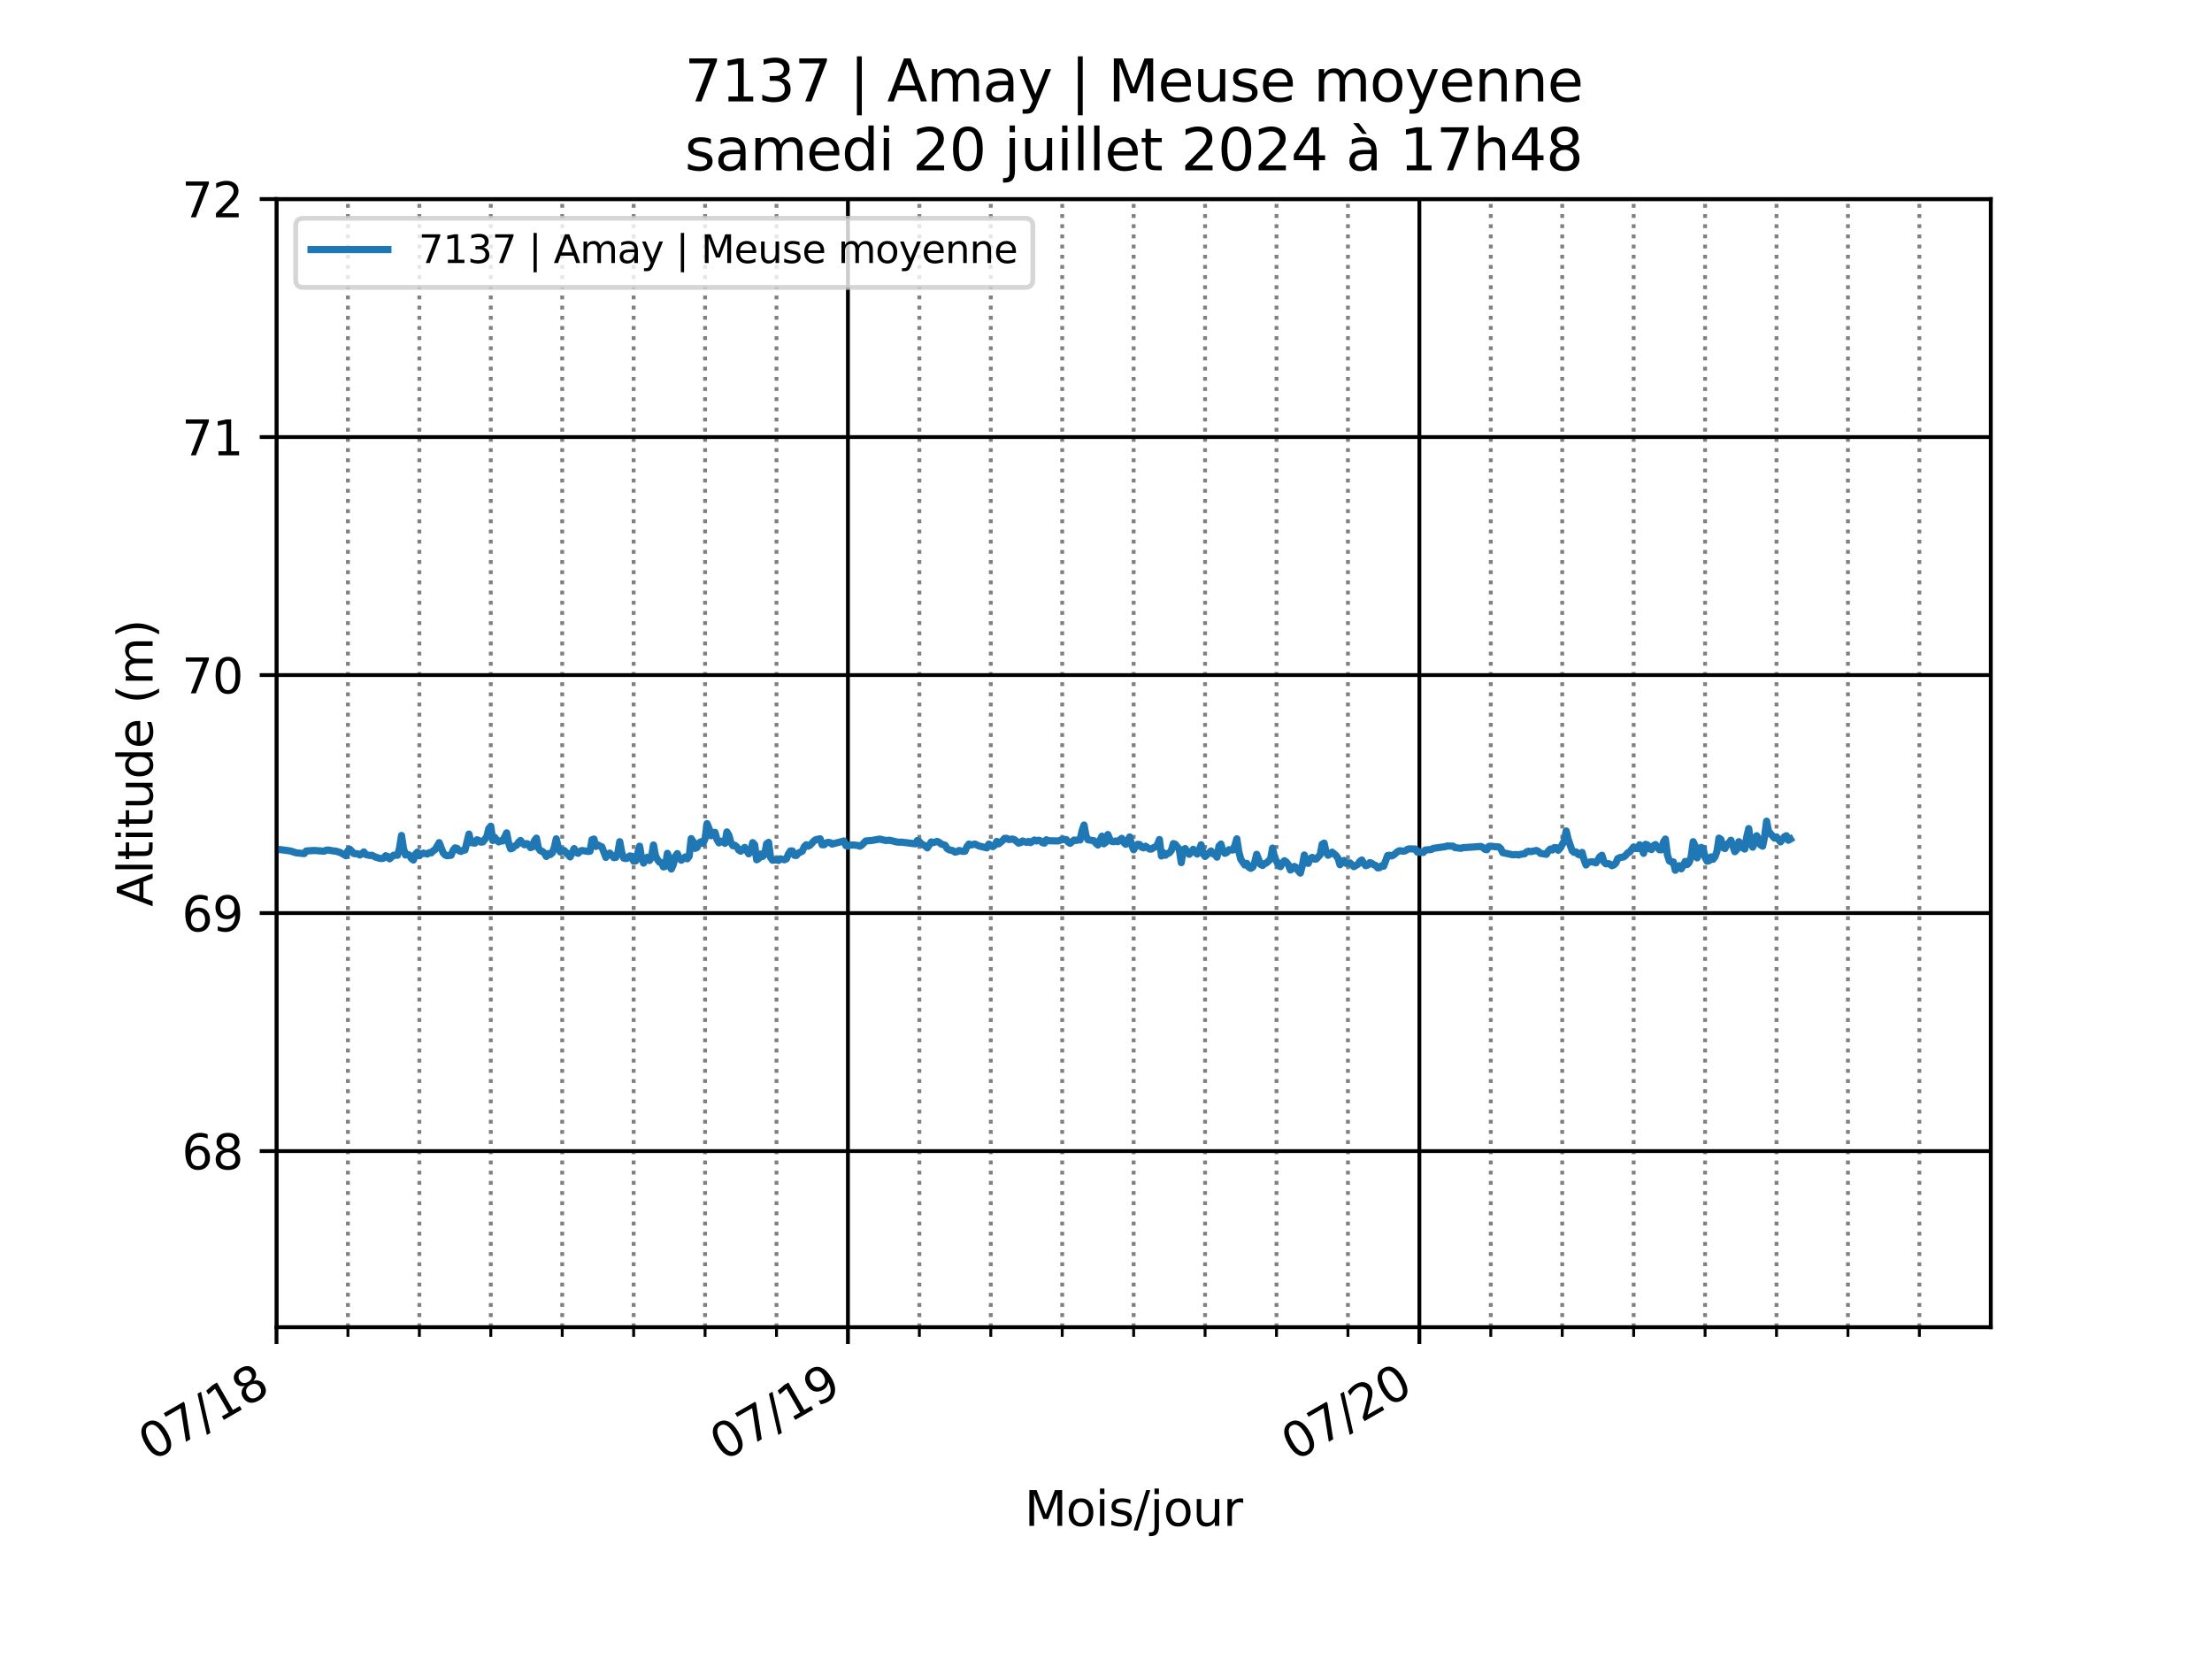 <?xml version="1.0" encoding="utf-8" standalone="no"?>
<!DOCTYPE svg PUBLIC "-//W3C//DTD SVG 1.1//EN"
  "http://www.w3.org/Graphics/SVG/1.1/DTD/svg11.dtd">
<svg xmlns:xlink="http://www.w3.org/1999/xlink" width="460.8pt" height="345.6pt" viewBox="0 0 460.8 345.6" xmlns="http://www.w3.org/2000/svg" version="1.1">
 <defs>
  <style type="text/css">*{stroke-linejoin: round; stroke-linecap: butt}</style>
 </defs>
 <g id="figure_1">
  <g id="patch_1">
   <path d="M 0 345.6 
L 460.8 345.6 
L 460.8 0 
L 0 0 
z
" style="fill: #ffffff"/>
  </g>
  <g id="axes_1">
   <g id="patch_2">
    <path d="M 57.6 276.48 
L 414.72 276.48 
L 414.72 41.472 
L 57.6 41.472 
z
" style="fill: #ffffff"/>
   </g>
   <g id="matplotlib.axis_1">
    <g id="xtick_1">
     <g id="line2d_1">
      <path d="M 57.6 276.48 
L 57.6 41.472 
" clip-path="url(#p1cb992799d)" style="fill: none; stroke: #000000; stroke-width: 0.8; stroke-linecap: square"/>
     </g>
     <g id="line2d_2">
      <defs>
       <path id="mb79b7af496" d="M 0 0 
L 0 3.5 
" style="stroke: #000000; stroke-width: 0.8"/>
      </defs>
      <g>
       <use xlink:href="#mb79b7af496" x="57.6" y="276.48" style="stroke: #000000; stroke-width: 0.8"/>
      </g>
     </g>
     <g id="text_1">
      <!-- 07/18 -->
      <g transform="translate(31.602 304.47) rotate(-30) scale(0.1 -0.1)">
       <defs>
        <path id="DejaVuSans-30" d="M 2034 4250 
Q 1547 4250 1301 3770 
Q 1056 3291 1056 2328 
Q 1056 1369 1301 889 
Q 1547 409 2034 409 
Q 2525 409 2770 889 
Q 3016 1369 3016 2328 
Q 3016 3291 2770 3770 
Q 2525 4250 2034 4250 
z
M 2034 4750 
Q 2819 4750 3233 4129 
Q 3647 3509 3647 2328 
Q 3647 1150 3233 529 
Q 2819 -91 2034 -91 
Q 1250 -91 836 529 
Q 422 1150 422 2328 
Q 422 3509 836 4129 
Q 1250 4750 2034 4750 
z
" transform="scale(0.016)"/>
        <path id="DejaVuSans-37" d="M 525 4666 
L 3525 4666 
L 3525 4397 
L 1831 0 
L 1172 0 
L 2766 4134 
L 525 4134 
L 525 4666 
z
" transform="scale(0.016)"/>
        <path id="DejaVuSans-2f" d="M 1625 4666 
L 2156 4666 
L 531 -594 
L 0 -594 
L 1625 4666 
z
" transform="scale(0.016)"/>
        <path id="DejaVuSans-31" d="M 794 531 
L 1825 531 
L 1825 4091 
L 703 3866 
L 703 4441 
L 1819 4666 
L 2450 4666 
L 2450 531 
L 3481 531 
L 3481 0 
L 794 0 
L 794 531 
z
" transform="scale(0.016)"/>
        <path id="DejaVuSans-38" d="M 2034 2216 
Q 1584 2216 1326 1975 
Q 1069 1734 1069 1313 
Q 1069 891 1326 650 
Q 1584 409 2034 409 
Q 2484 409 2743 651 
Q 3003 894 3003 1313 
Q 3003 1734 2745 1975 
Q 2488 2216 2034 2216 
z
M 1403 2484 
Q 997 2584 770 2862 
Q 544 3141 544 3541 
Q 544 4100 942 4425 
Q 1341 4750 2034 4750 
Q 2731 4750 3128 4425 
Q 3525 4100 3525 3541 
Q 3525 3141 3298 2862 
Q 3072 2584 2669 2484 
Q 3125 2378 3379 2068 
Q 3634 1759 3634 1313 
Q 3634 634 3220 271 
Q 2806 -91 2034 -91 
Q 1263 -91 848 271 
Q 434 634 434 1313 
Q 434 1759 690 2068 
Q 947 2378 1403 2484 
z
M 1172 3481 
Q 1172 3119 1398 2916 
Q 1625 2713 2034 2713 
Q 2441 2713 2670 2916 
Q 2900 3119 2900 3481 
Q 2900 3844 2670 4047 
Q 2441 4250 2034 4250 
Q 1625 4250 1398 4047 
Q 1172 3844 1172 3481 
z
" transform="scale(0.016)"/>
       </defs>
       <use xlink:href="#DejaVuSans-30"/>
       <use xlink:href="#DejaVuSans-37" x="63.623"/>
       <use xlink:href="#DejaVuSans-2f" x="127.246"/>
       <use xlink:href="#DejaVuSans-31" x="160.938"/>
       <use xlink:href="#DejaVuSans-38" x="224.561"/>
      </g>
     </g>
    </g>
    <g id="xtick_2">
     <g id="line2d_3">
      <path d="M 176.64 276.48 
L 176.64 41.472 
" clip-path="url(#p1cb992799d)" style="fill: none; stroke: #000000; stroke-width: 0.8; stroke-linecap: square"/>
     </g>
     <g id="line2d_4">
      <g>
       <use xlink:href="#mb79b7af496" x="176.64" y="276.48" style="stroke: #000000; stroke-width: 0.8"/>
      </g>
     </g>
     <g id="text_2">
      <!-- 07/19 -->
      <g transform="translate(150.642 304.47) rotate(-30) scale(0.1 -0.1)">
       <defs>
        <path id="DejaVuSans-39" d="M 703 97 
L 703 672 
Q 941 559 1184 500 
Q 1428 441 1663 441 
Q 2288 441 2617 861 
Q 2947 1281 2994 2138 
Q 2813 1869 2534 1725 
Q 2256 1581 1919 1581 
Q 1219 1581 811 2004 
Q 403 2428 403 3163 
Q 403 3881 828 4315 
Q 1253 4750 1959 4750 
Q 2769 4750 3195 4129 
Q 3622 3509 3622 2328 
Q 3622 1225 3098 567 
Q 2575 -91 1691 -91 
Q 1453 -91 1209 -44 
Q 966 3 703 97 
z
M 1959 2075 
Q 2384 2075 2632 2365 
Q 2881 2656 2881 3163 
Q 2881 3666 2632 3958 
Q 2384 4250 1959 4250 
Q 1534 4250 1286 3958 
Q 1038 3666 1038 3163 
Q 1038 2656 1286 2365 
Q 1534 2075 1959 2075 
z
" transform="scale(0.016)"/>
       </defs>
       <use xlink:href="#DejaVuSans-30"/>
       <use xlink:href="#DejaVuSans-37" x="63.623"/>
       <use xlink:href="#DejaVuSans-2f" x="127.246"/>
       <use xlink:href="#DejaVuSans-31" x="160.938"/>
       <use xlink:href="#DejaVuSans-39" x="224.561"/>
      </g>
     </g>
    </g>
    <g id="xtick_3">
     <g id="line2d_5">
      <path d="M 295.68 276.48 
L 295.68 41.472 
" clip-path="url(#p1cb992799d)" style="fill: none; stroke: #000000; stroke-width: 0.8; stroke-linecap: square"/>
     </g>
     <g id="line2d_6">
      <g>
       <use xlink:href="#mb79b7af496" x="295.68" y="276.48" style="stroke: #000000; stroke-width: 0.8"/>
      </g>
     </g>
     <g id="text_3">
      <!-- 07/20 -->
      <g transform="translate(269.682 304.47) rotate(-30) scale(0.1 -0.1)">
       <defs>
        <path id="DejaVuSans-32" d="M 1228 531 
L 3431 531 
L 3431 0 
L 469 0 
L 469 531 
Q 828 903 1448 1529 
Q 2069 2156 2228 2338 
Q 2531 2678 2651 2914 
Q 2772 3150 2772 3378 
Q 2772 3750 2511 3984 
Q 2250 4219 1831 4219 
Q 1534 4219 1204 4116 
Q 875 4013 500 3803 
L 500 4441 
Q 881 4594 1212 4672 
Q 1544 4750 1819 4750 
Q 2544 4750 2975 4387 
Q 3406 4025 3406 3419 
Q 3406 3131 3298 2873 
Q 3191 2616 2906 2266 
Q 2828 2175 2409 1742 
Q 1991 1309 1228 531 
z
" transform="scale(0.016)"/>
       </defs>
       <use xlink:href="#DejaVuSans-30"/>
       <use xlink:href="#DejaVuSans-37" x="63.623"/>
       <use xlink:href="#DejaVuSans-2f" x="127.246"/>
       <use xlink:href="#DejaVuSans-32" x="160.938"/>
       <use xlink:href="#DejaVuSans-30" x="224.561"/>
      </g>
     </g>
    </g>
    <g id="xtick_4">
     <g id="line2d_7">
      <path d="M 72.48 276.48 
L 72.48 41.472 
" clip-path="url(#p1cb992799d)" style="fill: none; stroke-dasharray: 0.8,1.32; stroke-dashoffset: 0; stroke: #808080; stroke-width: 0.8"/>
     </g>
     <g id="line2d_8">
      <defs>
       <path id="m8a4bc836ee" d="M 0 0 
L 0 2 
" style="stroke: #000000; stroke-width: 0.6"/>
      </defs>
      <g>
       <use xlink:href="#m8a4bc836ee" x="72.48" y="276.48" style="stroke: #000000; stroke-width: 0.6"/>
      </g>
     </g>
    </g>
    <g id="xtick_5">
     <g id="line2d_9">
      <path d="M 87.36 276.48 
L 87.36 41.472 
" clip-path="url(#p1cb992799d)" style="fill: none; stroke-dasharray: 0.8,1.32; stroke-dashoffset: 0; stroke: #808080; stroke-width: 0.8"/>
     </g>
     <g id="line2d_10">
      <g>
       <use xlink:href="#m8a4bc836ee" x="87.36" y="276.48" style="stroke: #000000; stroke-width: 0.6"/>
      </g>
     </g>
    </g>
    <g id="xtick_6">
     <g id="line2d_11">
      <path d="M 102.24 276.48 
L 102.24 41.472 
" clip-path="url(#p1cb992799d)" style="fill: none; stroke-dasharray: 0.8,1.32; stroke-dashoffset: 0; stroke: #808080; stroke-width: 0.8"/>
     </g>
     <g id="line2d_12">
      <g>
       <use xlink:href="#m8a4bc836ee" x="102.24" y="276.48" style="stroke: #000000; stroke-width: 0.6"/>
      </g>
     </g>
    </g>
    <g id="xtick_7">
     <g id="line2d_13">
      <path d="M 117.12 276.48 
L 117.12 41.472 
" clip-path="url(#p1cb992799d)" style="fill: none; stroke-dasharray: 0.8,1.32; stroke-dashoffset: 0; stroke: #808080; stroke-width: 0.8"/>
     </g>
     <g id="line2d_14">
      <g>
       <use xlink:href="#m8a4bc836ee" x="117.12" y="276.48" style="stroke: #000000; stroke-width: 0.6"/>
      </g>
     </g>
    </g>
    <g id="xtick_8">
     <g id="line2d_15">
      <path d="M 132 276.48 
L 132 41.472 
" clip-path="url(#p1cb992799d)" style="fill: none; stroke-dasharray: 0.8,1.32; stroke-dashoffset: 0; stroke: #808080; stroke-width: 0.8"/>
     </g>
     <g id="line2d_16">
      <g>
       <use xlink:href="#m8a4bc836ee" x="132" y="276.48" style="stroke: #000000; stroke-width: 0.6"/>
      </g>
     </g>
    </g>
    <g id="xtick_9">
     <g id="line2d_17">
      <path d="M 146.88 276.48 
L 146.88 41.472 
" clip-path="url(#p1cb992799d)" style="fill: none; stroke-dasharray: 0.8,1.32; stroke-dashoffset: 0; stroke: #808080; stroke-width: 0.8"/>
     </g>
     <g id="line2d_18">
      <g>
       <use xlink:href="#m8a4bc836ee" x="146.88" y="276.48" style="stroke: #000000; stroke-width: 0.6"/>
      </g>
     </g>
    </g>
    <g id="xtick_10">
     <g id="line2d_19">
      <path d="M 161.76 276.48 
L 161.76 41.472 
" clip-path="url(#p1cb992799d)" style="fill: none; stroke-dasharray: 0.8,1.32; stroke-dashoffset: 0; stroke: #808080; stroke-width: 0.8"/>
     </g>
     <g id="line2d_20">
      <g>
       <use xlink:href="#m8a4bc836ee" x="161.76" y="276.48" style="stroke: #000000; stroke-width: 0.6"/>
      </g>
     </g>
    </g>
    <g id="xtick_11">
     <g id="line2d_21">
      <path d="M 191.52 276.48 
L 191.52 41.472 
" clip-path="url(#p1cb992799d)" style="fill: none; stroke-dasharray: 0.8,1.32; stroke-dashoffset: 0; stroke: #808080; stroke-width: 0.8"/>
     </g>
     <g id="line2d_22">
      <g>
       <use xlink:href="#m8a4bc836ee" x="191.52" y="276.48" style="stroke: #000000; stroke-width: 0.6"/>
      </g>
     </g>
    </g>
    <g id="xtick_12">
     <g id="line2d_23">
      <path d="M 206.4 276.48 
L 206.4 41.472 
" clip-path="url(#p1cb992799d)" style="fill: none; stroke-dasharray: 0.8,1.32; stroke-dashoffset: 0; stroke: #808080; stroke-width: 0.8"/>
     </g>
     <g id="line2d_24">
      <g>
       <use xlink:href="#m8a4bc836ee" x="206.4" y="276.48" style="stroke: #000000; stroke-width: 0.6"/>
      </g>
     </g>
    </g>
    <g id="xtick_13">
     <g id="line2d_25">
      <path d="M 221.28 276.48 
L 221.28 41.472 
" clip-path="url(#p1cb992799d)" style="fill: none; stroke-dasharray: 0.8,1.32; stroke-dashoffset: 0; stroke: #808080; stroke-width: 0.8"/>
     </g>
     <g id="line2d_26">
      <g>
       <use xlink:href="#m8a4bc836ee" x="221.28" y="276.48" style="stroke: #000000; stroke-width: 0.6"/>
      </g>
     </g>
    </g>
    <g id="xtick_14">
     <g id="line2d_27">
      <path d="M 236.16 276.48 
L 236.16 41.472 
" clip-path="url(#p1cb992799d)" style="fill: none; stroke-dasharray: 0.8,1.32; stroke-dashoffset: 0; stroke: #808080; stroke-width: 0.8"/>
     </g>
     <g id="line2d_28">
      <g>
       <use xlink:href="#m8a4bc836ee" x="236.16" y="276.48" style="stroke: #000000; stroke-width: 0.6"/>
      </g>
     </g>
    </g>
    <g id="xtick_15">
     <g id="line2d_29">
      <path d="M 251.04 276.48 
L 251.04 41.472 
" clip-path="url(#p1cb992799d)" style="fill: none; stroke-dasharray: 0.8,1.32; stroke-dashoffset: 0; stroke: #808080; stroke-width: 0.8"/>
     </g>
     <g id="line2d_30">
      <g>
       <use xlink:href="#m8a4bc836ee" x="251.04" y="276.48" style="stroke: #000000; stroke-width: 0.6"/>
      </g>
     </g>
    </g>
    <g id="xtick_16">
     <g id="line2d_31">
      <path d="M 265.92 276.48 
L 265.92 41.472 
" clip-path="url(#p1cb992799d)" style="fill: none; stroke-dasharray: 0.8,1.32; stroke-dashoffset: 0; stroke: #808080; stroke-width: 0.8"/>
     </g>
     <g id="line2d_32">
      <g>
       <use xlink:href="#m8a4bc836ee" x="265.92" y="276.48" style="stroke: #000000; stroke-width: 0.6"/>
      </g>
     </g>
    </g>
    <g id="xtick_17">
     <g id="line2d_33">
      <path d="M 280.8 276.48 
L 280.8 41.472 
" clip-path="url(#p1cb992799d)" style="fill: none; stroke-dasharray: 0.8,1.32; stroke-dashoffset: 0; stroke: #808080; stroke-width: 0.8"/>
     </g>
     <g id="line2d_34">
      <g>
       <use xlink:href="#m8a4bc836ee" x="280.8" y="276.48" style="stroke: #000000; stroke-width: 0.6"/>
      </g>
     </g>
    </g>
    <g id="xtick_18">
     <g id="line2d_35">
      <path d="M 310.56 276.48 
L 310.56 41.472 
" clip-path="url(#p1cb992799d)" style="fill: none; stroke-dasharray: 0.8,1.32; stroke-dashoffset: 0; stroke: #808080; stroke-width: 0.8"/>
     </g>
     <g id="line2d_36">
      <g>
       <use xlink:href="#m8a4bc836ee" x="310.56" y="276.48" style="stroke: #000000; stroke-width: 0.6"/>
      </g>
     </g>
    </g>
    <g id="xtick_19">
     <g id="line2d_37">
      <path d="M 325.44 276.48 
L 325.44 41.472 
" clip-path="url(#p1cb992799d)" style="fill: none; stroke-dasharray: 0.8,1.32; stroke-dashoffset: 0; stroke: #808080; stroke-width: 0.8"/>
     </g>
     <g id="line2d_38">
      <g>
       <use xlink:href="#m8a4bc836ee" x="325.44" y="276.48" style="stroke: #000000; stroke-width: 0.6"/>
      </g>
     </g>
    </g>
    <g id="xtick_20">
     <g id="line2d_39">
      <path d="M 340.32 276.48 
L 340.32 41.472 
" clip-path="url(#p1cb992799d)" style="fill: none; stroke-dasharray: 0.8,1.32; stroke-dashoffset: 0; stroke: #808080; stroke-width: 0.8"/>
     </g>
     <g id="line2d_40">
      <g>
       <use xlink:href="#m8a4bc836ee" x="340.32" y="276.48" style="stroke: #000000; stroke-width: 0.6"/>
      </g>
     </g>
    </g>
    <g id="xtick_21">
     <g id="line2d_41">
      <path d="M 355.2 276.48 
L 355.2 41.472 
" clip-path="url(#p1cb992799d)" style="fill: none; stroke-dasharray: 0.8,1.32; stroke-dashoffset: 0; stroke: #808080; stroke-width: 0.8"/>
     </g>
     <g id="line2d_42">
      <g>
       <use xlink:href="#m8a4bc836ee" x="355.2" y="276.48" style="stroke: #000000; stroke-width: 0.6"/>
      </g>
     </g>
    </g>
    <g id="xtick_22">
     <g id="line2d_43">
      <path d="M 370.08 276.48 
L 370.08 41.472 
" clip-path="url(#p1cb992799d)" style="fill: none; stroke-dasharray: 0.8,1.32; stroke-dashoffset: 0; stroke: #808080; stroke-width: 0.8"/>
     </g>
     <g id="line2d_44">
      <g>
       <use xlink:href="#m8a4bc836ee" x="370.08" y="276.48" style="stroke: #000000; stroke-width: 0.6"/>
      </g>
     </g>
    </g>
    <g id="xtick_23">
     <g id="line2d_45">
      <path d="M 384.96 276.48 
L 384.96 41.472 
" clip-path="url(#p1cb992799d)" style="fill: none; stroke-dasharray: 0.8,1.32; stroke-dashoffset: 0; stroke: #808080; stroke-width: 0.8"/>
     </g>
     <g id="line2d_46">
      <g>
       <use xlink:href="#m8a4bc836ee" x="384.96" y="276.48" style="stroke: #000000; stroke-width: 0.6"/>
      </g>
     </g>
    </g>
    <g id="xtick_24">
     <g id="line2d_47">
      <path d="M 399.84 276.48 
L 399.84 41.472 
" clip-path="url(#p1cb992799d)" style="fill: none; stroke-dasharray: 0.8,1.32; stroke-dashoffset: 0; stroke: #808080; stroke-width: 0.8"/>
     </g>
     <g id="line2d_48">
      <g>
       <use xlink:href="#m8a4bc836ee" x="399.84" y="276.48" style="stroke: #000000; stroke-width: 0.6"/>
      </g>
     </g>
    </g>
    <g id="text_4">
     <!-- Mois/jour -->
     <g transform="translate(213.436 317.869) scale(0.1 -0.1)">
      <defs>
       <path id="DejaVuSans-4d" d="M 628 4666 
L 1569 4666 
L 2759 1491 
L 3956 4666 
L 4897 4666 
L 4897 0 
L 4281 0 
L 4281 4097 
L 3078 897 
L 2444 897 
L 1241 4097 
L 1241 0 
L 628 0 
L 628 4666 
z
" transform="scale(0.016)"/>
       <path id="DejaVuSans-6f" d="M 1959 3097 
Q 1497 3097 1228 2736 
Q 959 2375 959 1747 
Q 959 1119 1226 758 
Q 1494 397 1959 397 
Q 2419 397 2687 759 
Q 2956 1122 2956 1747 
Q 2956 2369 2687 2733 
Q 2419 3097 1959 3097 
z
M 1959 3584 
Q 2709 3584 3137 3096 
Q 3566 2609 3566 1747 
Q 3566 888 3137 398 
Q 2709 -91 1959 -91 
Q 1206 -91 779 398 
Q 353 888 353 1747 
Q 353 2609 779 3096 
Q 1206 3584 1959 3584 
z
" transform="scale(0.016)"/>
       <path id="DejaVuSans-69" d="M 603 3500 
L 1178 3500 
L 1178 0 
L 603 0 
L 603 3500 
z
M 603 4863 
L 1178 4863 
L 1178 4134 
L 603 4134 
L 603 4863 
z
" transform="scale(0.016)"/>
       <path id="DejaVuSans-73" d="M 2834 3397 
L 2834 2853 
Q 2591 2978 2328 3040 
Q 2066 3103 1784 3103 
Q 1356 3103 1142 2972 
Q 928 2841 928 2578 
Q 928 2378 1081 2264 
Q 1234 2150 1697 2047 
L 1894 2003 
Q 2506 1872 2764 1633 
Q 3022 1394 3022 966 
Q 3022 478 2636 193 
Q 2250 -91 1575 -91 
Q 1294 -91 989 -36 
Q 684 19 347 128 
L 347 722 
Q 666 556 975 473 
Q 1284 391 1588 391 
Q 1994 391 2212 530 
Q 2431 669 2431 922 
Q 2431 1156 2273 1281 
Q 2116 1406 1581 1522 
L 1381 1569 
Q 847 1681 609 1914 
Q 372 2147 372 2553 
Q 372 3047 722 3315 
Q 1072 3584 1716 3584 
Q 2034 3584 2315 3537 
Q 2597 3491 2834 3397 
z
" transform="scale(0.016)"/>
       <path id="DejaVuSans-6a" d="M 603 3500 
L 1178 3500 
L 1178 -63 
Q 1178 -731 923 -1031 
Q 669 -1331 103 -1331 
L -116 -1331 
L -116 -844 
L 38 -844 
Q 366 -844 484 -692 
Q 603 -541 603 -63 
L 603 3500 
z
M 603 4863 
L 1178 4863 
L 1178 4134 
L 603 4134 
L 603 4863 
z
" transform="scale(0.016)"/>
       <path id="DejaVuSans-75" d="M 544 1381 
L 544 3500 
L 1119 3500 
L 1119 1403 
Q 1119 906 1312 657 
Q 1506 409 1894 409 
Q 2359 409 2629 706 
Q 2900 1003 2900 1516 
L 2900 3500 
L 3475 3500 
L 3475 0 
L 2900 0 
L 2900 538 
Q 2691 219 2414 64 
Q 2138 -91 1772 -91 
Q 1169 -91 856 284 
Q 544 659 544 1381 
z
M 1991 3584 
L 1991 3584 
z
" transform="scale(0.016)"/>
       <path id="DejaVuSans-72" d="M 2631 2963 
Q 2534 3019 2420 3045 
Q 2306 3072 2169 3072 
Q 1681 3072 1420 2755 
Q 1159 2438 1159 1844 
L 1159 0 
L 581 0 
L 581 3500 
L 1159 3500 
L 1159 2956 
Q 1341 3275 1631 3429 
Q 1922 3584 2338 3584 
Q 2397 3584 2469 3576 
Q 2541 3569 2628 3553 
L 2631 2963 
z
" transform="scale(0.016)"/>
      </defs>
      <use xlink:href="#DejaVuSans-4d"/>
      <use xlink:href="#DejaVuSans-6f" x="86.279"/>
      <use xlink:href="#DejaVuSans-69" x="147.461"/>
      <use xlink:href="#DejaVuSans-73" x="175.244"/>
      <use xlink:href="#DejaVuSans-2f" x="227.344"/>
      <use xlink:href="#DejaVuSans-6a" x="261.035"/>
      <use xlink:href="#DejaVuSans-6f" x="288.818"/>
      <use xlink:href="#DejaVuSans-75" x="350"/>
      <use xlink:href="#DejaVuSans-72" x="413.379"/>
     </g>
    </g>
   </g>
   <g id="matplotlib.axis_2">
    <g id="ytick_1">
     <g id="line2d_49">
      <path d="M 57.6 239.791 
L 414.72 239.791 
" clip-path="url(#p1cb992799d)" style="fill: none; stroke: #000000; stroke-width: 0.8; stroke-linecap: square"/>
     </g>
     <g id="line2d_50">
      <defs>
       <path id="m60bf55212b" d="M 0 0 
L -3.5 0 
" style="stroke: #000000; stroke-width: 0.8"/>
      </defs>
      <g>
       <use xlink:href="#m60bf55212b" x="57.6" y="239.791" style="stroke: #000000; stroke-width: 0.8"/>
      </g>
     </g>
     <g id="text_5">
      <!-- 68 -->
      <g transform="translate(37.875 243.59) scale(0.1 -0.1)">
       <defs>
        <path id="DejaVuSans-36" d="M 2113 2584 
Q 1688 2584 1439 2293 
Q 1191 2003 1191 1497 
Q 1191 994 1439 701 
Q 1688 409 2113 409 
Q 2538 409 2786 701 
Q 3034 994 3034 1497 
Q 3034 2003 2786 2293 
Q 2538 2584 2113 2584 
z
M 3366 4563 
L 3366 3988 
Q 3128 4100 2886 4159 
Q 2644 4219 2406 4219 
Q 1781 4219 1451 3797 
Q 1122 3375 1075 2522 
Q 1259 2794 1537 2939 
Q 1816 3084 2150 3084 
Q 2853 3084 3261 2657 
Q 3669 2231 3669 1497 
Q 3669 778 3244 343 
Q 2819 -91 2113 -91 
Q 1303 -91 875 529 
Q 447 1150 447 2328 
Q 447 3434 972 4092 
Q 1497 4750 2381 4750 
Q 2619 4750 2861 4703 
Q 3103 4656 3366 4563 
z
" transform="scale(0.016)"/>
       </defs>
       <use xlink:href="#DejaVuSans-36"/>
       <use xlink:href="#DejaVuSans-38" x="63.623"/>
      </g>
     </g>
    </g>
    <g id="ytick_2">
     <g id="line2d_51">
      <path d="M 57.6 190.211 
L 414.72 190.211 
" clip-path="url(#p1cb992799d)" style="fill: none; stroke: #000000; stroke-width: 0.8; stroke-linecap: square"/>
     </g>
     <g id="line2d_52">
      <g>
       <use xlink:href="#m60bf55212b" x="57.6" y="190.211" style="stroke: #000000; stroke-width: 0.8"/>
      </g>
     </g>
     <g id="text_6">
      <!-- 69 -->
      <g transform="translate(37.875 194.01) scale(0.1 -0.1)">
       <use xlink:href="#DejaVuSans-36"/>
       <use xlink:href="#DejaVuSans-39" x="63.623"/>
      </g>
     </g>
    </g>
    <g id="ytick_3">
     <g id="line2d_53">
      <path d="M 57.6 140.631 
L 414.72 140.631 
" clip-path="url(#p1cb992799d)" style="fill: none; stroke: #000000; stroke-width: 0.8; stroke-linecap: square"/>
     </g>
     <g id="line2d_54">
      <g>
       <use xlink:href="#m60bf55212b" x="57.6" y="140.631" style="stroke: #000000; stroke-width: 0.8"/>
      </g>
     </g>
     <g id="text_7">
      <!-- 70 -->
      <g transform="translate(37.875 144.431) scale(0.1 -0.1)">
       <use xlink:href="#DejaVuSans-37"/>
       <use xlink:href="#DejaVuSans-30" x="63.623"/>
      </g>
     </g>
    </g>
    <g id="ytick_4">
     <g id="line2d_55">
      <path d="M 57.6 91.052 
L 414.72 91.052 
" clip-path="url(#p1cb992799d)" style="fill: none; stroke: #000000; stroke-width: 0.8; stroke-linecap: square"/>
     </g>
     <g id="line2d_56">
      <g>
       <use xlink:href="#m60bf55212b" x="57.6" y="91.052" style="stroke: #000000; stroke-width: 0.8"/>
      </g>
     </g>
     <g id="text_8">
      <!-- 71 -->
      <g transform="translate(37.875 94.851) scale(0.1 -0.1)">
       <use xlink:href="#DejaVuSans-37"/>
       <use xlink:href="#DejaVuSans-31" x="63.623"/>
      </g>
     </g>
    </g>
    <g id="ytick_5">
     <g id="line2d_57">
      <path d="M 57.6 41.472 
L 414.72 41.472 
" clip-path="url(#p1cb992799d)" style="fill: none; stroke: #000000; stroke-width: 0.8; stroke-linecap: square"/>
     </g>
     <g id="line2d_58">
      <g>
       <use xlink:href="#m60bf55212b" x="57.6" y="41.472" style="stroke: #000000; stroke-width: 0.8"/>
      </g>
     </g>
     <g id="text_9">
      <!-- 72 -->
      <g transform="translate(37.875 45.271) scale(0.1 -0.1)">
       <use xlink:href="#DejaVuSans-37"/>
       <use xlink:href="#DejaVuSans-32" x="63.623"/>
      </g>
     </g>
    </g>
    <g id="text_10">
     <!-- Altitude (m) -->
     <g transform="translate(31.795 188.875) rotate(-90) scale(0.1 -0.1)">
      <defs>
       <path id="DejaVuSans-41" d="M 2188 4044 
L 1331 1722 
L 3047 1722 
L 2188 4044 
z
M 1831 4666 
L 2547 4666 
L 4325 0 
L 3669 0 
L 3244 1197 
L 1141 1197 
L 716 0 
L 50 0 
L 1831 4666 
z
" transform="scale(0.016)"/>
       <path id="DejaVuSans-6c" d="M 603 4863 
L 1178 4863 
L 1178 0 
L 603 0 
L 603 4863 
z
" transform="scale(0.016)"/>
       <path id="DejaVuSans-74" d="M 1172 4494 
L 1172 3500 
L 2356 3500 
L 2356 3053 
L 1172 3053 
L 1172 1153 
Q 1172 725 1289 603 
Q 1406 481 1766 481 
L 2356 481 
L 2356 0 
L 1766 0 
Q 1100 0 847 248 
Q 594 497 594 1153 
L 594 3053 
L 172 3053 
L 172 3500 
L 594 3500 
L 594 4494 
L 1172 4494 
z
" transform="scale(0.016)"/>
       <path id="DejaVuSans-64" d="M 2906 2969 
L 2906 4863 
L 3481 4863 
L 3481 0 
L 2906 0 
L 2906 525 
Q 2725 213 2448 61 
Q 2172 -91 1784 -91 
Q 1150 -91 751 415 
Q 353 922 353 1747 
Q 353 2572 751 3078 
Q 1150 3584 1784 3584 
Q 2172 3584 2448 3432 
Q 2725 3281 2906 2969 
z
M 947 1747 
Q 947 1113 1208 752 
Q 1469 391 1925 391 
Q 2381 391 2643 752 
Q 2906 1113 2906 1747 
Q 2906 2381 2643 2742 
Q 2381 3103 1925 3103 
Q 1469 3103 1208 2742 
Q 947 2381 947 1747 
z
" transform="scale(0.016)"/>
       <path id="DejaVuSans-65" d="M 3597 1894 
L 3597 1613 
L 953 1613 
Q 991 1019 1311 708 
Q 1631 397 2203 397 
Q 2534 397 2845 478 
Q 3156 559 3463 722 
L 3463 178 
Q 3153 47 2828 -22 
Q 2503 -91 2169 -91 
Q 1331 -91 842 396 
Q 353 884 353 1716 
Q 353 2575 817 3079 
Q 1281 3584 2069 3584 
Q 2775 3584 3186 3129 
Q 3597 2675 3597 1894 
z
M 3022 2063 
Q 3016 2534 2758 2815 
Q 2500 3097 2075 3097 
Q 1594 3097 1305 2825 
Q 1016 2553 972 2059 
L 3022 2063 
z
" transform="scale(0.016)"/>
       <path id="DejaVuSans-20" transform="scale(0.016)"/>
       <path id="DejaVuSans-28" d="M 1984 4856 
Q 1566 4138 1362 3434 
Q 1159 2731 1159 2009 
Q 1159 1288 1364 580 
Q 1569 -128 1984 -844 
L 1484 -844 
Q 1016 -109 783 600 
Q 550 1309 550 2009 
Q 550 2706 781 3412 
Q 1013 4119 1484 4856 
L 1984 4856 
z
" transform="scale(0.016)"/>
       <path id="DejaVuSans-6d" d="M 3328 2828 
Q 3544 3216 3844 3400 
Q 4144 3584 4550 3584 
Q 5097 3584 5394 3201 
Q 5691 2819 5691 2113 
L 5691 0 
L 5113 0 
L 5113 2094 
Q 5113 2597 4934 2840 
Q 4756 3084 4391 3084 
Q 3944 3084 3684 2787 
Q 3425 2491 3425 1978 
L 3425 0 
L 2847 0 
L 2847 2094 
Q 2847 2600 2669 2842 
Q 2491 3084 2119 3084 
Q 1678 3084 1418 2786 
Q 1159 2488 1159 1978 
L 1159 0 
L 581 0 
L 581 3500 
L 1159 3500 
L 1159 2956 
Q 1356 3278 1631 3431 
Q 1906 3584 2284 3584 
Q 2666 3584 2933 3390 
Q 3200 3197 3328 2828 
z
" transform="scale(0.016)"/>
       <path id="DejaVuSans-29" d="M 513 4856 
L 1013 4856 
Q 1481 4119 1714 3412 
Q 1947 2706 1947 2009 
Q 1947 1309 1714 600 
Q 1481 -109 1013 -844 
L 513 -844 
Q 928 -128 1133 580 
Q 1338 1288 1338 2009 
Q 1338 2731 1133 3434 
Q 928 4138 513 4856 
z
" transform="scale(0.016)"/>
      </defs>
      <use xlink:href="#DejaVuSans-41"/>
      <use xlink:href="#DejaVuSans-6c" x="68.408"/>
      <use xlink:href="#DejaVuSans-74" x="96.191"/>
      <use xlink:href="#DejaVuSans-69" x="135.4"/>
      <use xlink:href="#DejaVuSans-74" x="163.184"/>
      <use xlink:href="#DejaVuSans-75" x="202.393"/>
      <use xlink:href="#DejaVuSans-64" x="265.771"/>
      <use xlink:href="#DejaVuSans-65" x="329.248"/>
      <use xlink:href="#DejaVuSans-20" x="390.771"/>
      <use xlink:href="#DejaVuSans-28" x="422.559"/>
      <use xlink:href="#DejaVuSans-6d" x="461.572"/>
      <use xlink:href="#DejaVuSans-29" x="558.984"/>
     </g>
    </g>
   </g>
   <g id="line2d_59">
    <path d="M 57.187 176.825 
L 60.493 177.271 
L 61.733 177.668 
L 63.387 177.816 
L 63.8 177.271 
L 65.453 177.172 
L 67.52 177.321 
L 67.933 177.122 
L 68.347 177.073 
L 69.173 177.221 
L 70 177.321 
L 70.827 177.568 
L 72.067 178.263 
L 72.48 177.221 
L 72.893 176.924 
L 73.72 177.816 
L 74.547 177.866 
L 74.96 178.114 
L 75.373 177.866 
L 75.787 177.469 
L 76.2 178.015 
L 77.027 178.213 
L 77.44 178.163 
L 78.267 178.56 
L 79.093 178.808 
L 79.507 178.857 
L 79.92 178.758 
L 80.333 178.263 
L 80.747 178.411 
L 81.16 178.907 
L 81.987 178.163 
L 82.813 178.163 
L 83.227 176.676 
L 83.64 174.048 
L 84.053 176.726 
L 84.467 178.114 
L 84.88 177.965 
L 85.293 178.163 
L 85.707 178.857 
L 86.12 179.155 
L 86.533 177.965 
L 86.947 177.519 
L 87.36 178.263 
L 87.773 177.915 
L 88.187 177.717 
L 89.013 177.915 
L 89.427 177.618 
L 89.84 177.668 
L 90.253 177.221 
L 90.667 176.973 
L 91.493 175.536 
L 92.32 177.668 
L 92.733 178.114 
L 93.147 178.263 
L 93.973 178.163 
L 94.387 177.122 
L 94.8 176.626 
L 95.213 176.726 
L 95.627 177.221 
L 96.04 177.37 
L 96.453 177.122 
L 96.867 177.073 
L 97.693 173.751 
L 98.107 175.536 
L 98.933 175.635 
L 99.347 174.941 
L 99.76 175.089 
L 100.173 175.436 
L 100.587 175.387 
L 101.413 174.296 
L 101.827 172.61 
L 102.24 172.115 
L 102.653 175.089 
L 103.067 174.445 
L 103.48 175.04 
L 103.893 175.387 
L 104.307 175.139 
L 104.72 175.189 
L 105.547 173.503 
L 105.96 175.635 
L 106.373 176.825 
L 106.787 176.676 
L 107.2 176.23 
L 107.613 176.081 
L 108.027 175.436 
L 108.44 175.089 
L 108.853 175.684 
L 109.267 175.982 
L 109.68 175.734 
L 110.093 175.883 
L 110.507 176.577 
L 110.92 176.428 
L 111.333 175.139 
L 111.747 174.594 
L 112.16 176.676 
L 112.573 177.221 
L 112.987 177.37 
L 113.4 177.717 
L 113.813 178.411 
L 114.227 177.816 
L 114.64 178.015 
L 115.053 177.668 
L 115.467 176.577 
L 115.88 174.742 
L 116.293 176.478 
L 116.707 177.469 
L 117.12 177.172 
L 117.533 177.172 
L 118.773 178.51 
L 119.6 176.775 
L 120.013 177.568 
L 120.427 177.767 
L 120.84 177.321 
L 121.253 177.172 
L 122.493 177.37 
L 122.907 177.321 
L 123.32 174.941 
L 123.733 174.792 
L 124.147 176.329 
L 124.56 176.031 
L 125.387 176.428 
L 126.213 178.61 
L 126.627 177.915 
L 127.04 177.717 
L 127.867 178.659 
L 128.28 178.61 
L 128.693 177.668 
L 129.107 175.337 
L 129.52 177.568 
L 129.933 178.758 
L 130.347 178.857 
L 130.76 178.758 
L 131.173 178.312 
L 131.587 178.362 
L 132 179.403 
L 132.413 179.353 
L 133.24 176.279 
L 133.653 178.709 
L 134.067 179.799 
L 134.48 178.957 
L 134.893 178.56 
L 135.307 179.254 
L 135.72 178.56 
L 136.133 176.031 
L 136.547 178.263 
L 136.96 179.056 
L 137.373 179.601 
L 137.787 179.7 
L 138.2 180.593 
L 138.613 180.494 
L 139.027 177.767 
L 139.44 178.758 
L 139.853 181.039 
L 140.267 180.097 
L 140.68 178.411 
L 141.093 177.816 
L 141.507 178.758 
L 141.92 179.205 
L 142.747 178.51 
L 143.16 178.907 
L 143.573 178.362 
L 143.987 174.693 
L 144.4 175.337 
L 144.813 176.726 
L 145.227 176.527 
L 145.64 175.585 
L 146.053 175.337 
L 146.467 175.684 
L 146.88 174.693 
L 147.293 171.569 
L 147.707 172.61 
L 148.12 174.098 
L 148.533 173.404 
L 148.947 173.404 
L 149.36 174.891 
L 149.773 175.585 
L 150.187 175.238 
L 150.6 175.288 
L 151.013 175.684 
L 151.427 173.305 
L 151.84 173.999 
L 152.253 175.486 
L 152.667 176.18 
L 153.08 176.081 
L 153.493 176.428 
L 153.907 177.073 
L 154.32 177.321 
L 155.147 176.527 
L 155.973 177.866 
L 156.387 177.469 
L 156.8 175.536 
L 157.213 175.982 
L 157.627 179.105 
L 158.04 178.857 
L 158.453 177.915 
L 158.867 178.411 
L 159.28 178.015 
L 159.693 175.784 
L 160.107 175.486 
L 160.52 178.61 
L 160.933 179.205 
L 161.76 179.105 
L 162.173 179.254 
L 162.587 178.907 
L 163.413 179.105 
L 163.827 178.907 
L 164.24 177.915 
L 164.653 177.271 
L 165.067 177.271 
L 165.48 178.163 
L 165.893 178.213 
L 166.307 177.717 
L 167.133 177.321 
L 167.547 176.378 
L 167.96 175.982 
L 168.373 176.279 
L 168.787 176.031 
L 169.613 175.139 
L 170.027 174.891 
L 170.853 174.742 
L 171.267 175.982 
L 171.68 175.982 
L 172.093 175.585 
L 172.507 175.486 
L 172.92 175.536 
L 173.333 175.833 
L 175.813 175.189 
L 176.227 176.18 
L 176.64 176.279 
L 177.053 176.031 
L 177.88 176.031 
L 178.707 176.131 
L 179.12 176.279 
L 179.533 176.031 
L 180.36 175.189 
L 181.6 175.089 
L 183.253 174.792 
L 184.493 175.089 
L 185.32 175.04 
L 186.973 175.436 
L 187.8 175.436 
L 190.693 175.784 
L 191.107 175.089 
L 191.52 175.337 
L 191.933 175.784 
L 192.76 176.23 
L 193.173 176.626 
L 194 175.387 
L 194.413 175.536 
L 195.24 175.288 
L 195.653 175.486 
L 196.067 175.833 
L 196.893 176.081 
L 197.307 176.775 
L 197.72 177.023 
L 198.547 177.221 
L 198.96 177.519 
L 199.373 177.42 
L 199.787 177.172 
L 200.613 177.37 
L 201.027 177.321 
L 201.44 176.378 
L 201.853 175.833 
L 202.267 176.031 
L 203.093 175.833 
L 203.92 176.23 
L 205.573 176.626 
L 205.987 175.833 
L 206.813 176.378 
L 207.227 176.081 
L 207.64 175.288 
L 208.053 175.784 
L 208.88 175.089 
L 209.293 174.643 
L 209.707 174.643 
L 210.12 174.891 
L 210.947 174.792 
L 211.36 174.941 
L 212.187 175.635 
L 212.6 175.536 
L 213.013 175.189 
L 213.84 175.486 
L 214.253 175.288 
L 214.667 175.536 
L 215.493 174.99 
L 215.907 175.189 
L 216.32 175.04 
L 216.733 175.139 
L 217.147 175.536 
L 217.56 175.635 
L 217.973 174.941 
L 218.387 175.139 
L 220.453 175.189 
L 221.28 174.891 
L 222.107 174.891 
L 222.52 175.436 
L 222.933 175.684 
L 223.76 174.99 
L 224.173 175.089 
L 224.587 174.941 
L 225 174.99 
L 225.413 173.057 
L 225.827 171.867 
L 226.24 174.147 
L 226.653 174.941 
L 227.893 175.139 
L 228.307 175.684 
L 228.72 176.031 
L 229.547 174.197 
L 229.96 175.784 
L 230.373 175.436 
L 230.787 173.85 
L 231.2 174.842 
L 231.613 175.288 
L 232.027 175.337 
L 232.44 175.189 
L 232.853 175.337 
L 233.68 174.643 
L 234.093 175.486 
L 234.507 175.883 
L 235.333 174.346 
L 235.747 176.081 
L 236.16 177.023 
L 236.573 176.329 
L 236.987 175.883 
L 237.4 175.932 
L 237.813 176.478 
L 238.227 176.626 
L 238.64 176.279 
L 239.467 176.874 
L 239.88 176.874 
L 240.293 176.577 
L 240.707 176.428 
L 241.12 175.932 
L 241.533 174.891 
L 241.947 178.312 
L 242.36 177.618 
L 242.773 178.163 
L 243.187 177.816 
L 243.6 177.668 
L 244.013 177.172 
L 244.427 175.734 
L 244.84 175.883 
L 245.667 176.973 
L 246.08 179.7 
L 246.493 176.973 
L 246.907 176.775 
L 247.32 177.568 
L 247.733 177.965 
L 248.147 177.568 
L 248.56 176.924 
L 249.387 177.915 
L 249.8 177.122 
L 250.213 175.982 
L 250.627 177.866 
L 251.04 178.411 
L 252.28 177.271 
L 252.693 177.866 
L 253.107 178.015 
L 253.52 178.56 
L 253.933 176.279 
L 254.347 175.833 
L 254.76 177.37 
L 255.173 177.767 
L 255.587 177.568 
L 256 177.023 
L 256.827 177.073 
L 257.24 176.131 
L 257.653 174.742 
L 258.067 177.42 
L 258.48 179.006 
L 259.307 180.196 
L 259.72 179.849 
L 260.133 180.642 
L 260.547 180.89 
L 260.96 180.642 
L 261.373 179.651 
L 261.787 177.965 
L 262.613 180.097 
L 263.027 180.295 
L 263.44 179.899 
L 263.853 179.75 
L 264.68 178.957 
L 265.093 176.676 
L 265.507 178.56 
L 266.333 180.246 
L 266.747 180.543 
L 267.16 179.75 
L 267.573 179.304 
L 267.987 179.601 
L 268.4 180.147 
L 268.813 181.237 
L 269.227 180.989 
L 269.64 180.494 
L 270.053 180.742 
L 270.467 181.436 
L 270.88 181.882 
L 271.293 180.345 
L 271.707 178.114 
L 272.12 179.7 
L 272.533 179.849 
L 272.947 178.857 
L 273.36 178.61 
L 273.773 178.957 
L 274.187 178.957 
L 275.013 178.064 
L 275.427 175.883 
L 275.84 175.635 
L 276.253 177.568 
L 276.667 178.163 
L 277.08 177.915 
L 277.493 177.519 
L 278.32 178.213 
L 278.733 178.808 
L 279.147 180.147 
L 279.56 179.502 
L 279.973 179.254 
L 280.387 179.849 
L 281.213 179.75 
L 282.04 180.543 
L 282.867 180.047 
L 283.28 179.452 
L 283.693 179.155 
L 284.107 179.899 
L 284.52 180.345 
L 284.933 180.196 
L 285.347 179.7 
L 285.76 179.849 
L 286.173 180.147 
L 286.587 180.295 
L 287 180.791 
L 287.413 180.742 
L 287.827 180.345 
L 288.24 180.444 
L 289.067 178.213 
L 289.48 178.163 
L 289.893 178.312 
L 290.307 178.114 
L 291.133 177.42 
L 291.547 177.221 
L 292.373 177.321 
L 292.787 177.221 
L 293.2 176.924 
L 293.613 176.825 
L 294.853 176.874 
L 295.267 177.519 
L 295.68 177.42 
L 296.093 177.568 
L 296.507 177.568 
L 296.92 177.073 
L 298.16 176.973 
L 298.573 176.726 
L 301.053 176.378 
L 301.467 176.23 
L 302.707 176.279 
L 303.12 176.577 
L 304.36 176.726 
L 304.773 176.577 
L 306.427 176.478 
L 308.493 176.329 
L 308.907 176.527 
L 309.32 176.924 
L 309.733 177.023 
L 310.147 176.329 
L 310.56 176.279 
L 311.387 176.378 
L 312.213 176.428 
L 312.627 176.775 
L 313.04 177.618 
L 315.107 178.064 
L 315.933 178.015 
L 316.347 178.114 
L 316.76 177.965 
L 317.587 177.866 
L 318 177.469 
L 318.413 177.321 
L 318.827 177.42 
L 320.067 177.172 
L 320.48 177.37 
L 320.893 177.767 
L 322.133 177.965 
L 322.547 177.271 
L 322.96 176.874 
L 323.373 177.073 
L 323.787 176.577 
L 324.2 176.577 
L 324.613 177.122 
L 325.027 176.676 
L 325.853 175.189 
L 326.267 173.106 
L 326.68 174.842 
L 327.507 177.221 
L 327.92 177.568 
L 328.333 177.469 
L 328.747 177.965 
L 329.16 178.114 
L 329.573 177.568 
L 329.987 179.105 
L 330.4 180.196 
L 330.813 179.651 
L 331.64 179.502 
L 332.467 179.75 
L 333.293 178.461 
L 333.707 178.163 
L 334.12 179.552 
L 334.533 179.948 
L 334.947 179.899 
L 335.36 179.998 
L 335.773 180.345 
L 336.187 180.196 
L 336.6 179.799 
L 337.013 178.857 
L 337.427 178.659 
L 338.253 178.51 
L 338.667 178.163 
L 339.08 177.668 
L 339.493 177.469 
L 340.32 176.428 
L 340.733 176.775 
L 341.147 176.775 
L 341.56 175.982 
L 341.973 176.726 
L 342.387 177.767 
L 342.8 175.883 
L 343.213 176.031 
L 343.627 176.825 
L 344.04 176.973 
L 344.453 176.18 
L 344.867 175.932 
L 345.693 177.023 
L 346.107 177.023 
L 346.52 175.436 
L 346.933 174.792 
L 347.347 178.064 
L 347.76 179.353 
L 348.173 179.552 
L 348.587 179.552 
L 349 181.287 
L 349.413 180.593 
L 349.827 180.345 
L 350.24 180.989 
L 350.653 180.345 
L 351.067 179.452 
L 351.48 180.097 
L 351.893 179.651 
L 352.307 178.411 
L 352.72 175.337 
L 353.133 176.23 
L 353.547 178.709 
L 354.373 176.527 
L 354.787 176.726 
L 355.2 178.61 
L 355.613 179.403 
L 356.027 179.304 
L 356.44 178.51 
L 356.853 179.006 
L 357.267 178.461 
L 357.68 177.321 
L 358.093 174.594 
L 358.507 174.891 
L 358.92 176.577 
L 359.333 176.775 
L 359.747 175.883 
L 360.16 175.635 
L 360.573 175.04 
L 361.4 177.42 
L 361.813 176.973 
L 362.227 175.337 
L 362.64 175.734 
L 363.053 176.626 
L 363.467 176.874 
L 363.88 174.346 
L 364.293 172.61 
L 364.707 175.635 
L 365.12 176.478 
L 365.533 175.585 
L 365.947 174.098 
L 366.36 174.792 
L 366.773 176.031 
L 367.187 176.279 
L 367.6 174.296 
L 368.013 171.073 
L 368.427 173.205 
L 369.667 174.594 
L 370.08 174.346 
L 370.907 175.387 
L 371.733 174.296 
L 372.147 174.098 
L 372.56 175.04 
L 372.973 174.792 
L 372.973 174.792 
" clip-path="url(#p1cb992799d)" style="fill: none; stroke: #1f77b4; stroke-width: 1.5; stroke-linecap: square"/>
   </g>
   <g id="patch_3">
    <path d="M 57.6 276.48 
L 57.6 41.472 
" style="fill: none; stroke: #000000; stroke-width: 0.8; stroke-linejoin: miter; stroke-linecap: square"/>
   </g>
   <g id="patch_4">
    <path d="M 414.72 276.48 
L 414.72 41.472 
" style="fill: none; stroke: #000000; stroke-width: 0.8; stroke-linejoin: miter; stroke-linecap: square"/>
   </g>
   <g id="patch_5">
    <path d="M 57.6 276.48 
L 414.72 276.48 
" style="fill: none; stroke: #000000; stroke-width: 0.8; stroke-linejoin: miter; stroke-linecap: square"/>
   </g>
   <g id="patch_6">
    <path d="M 57.6 41.472 
L 414.72 41.472 
" style="fill: none; stroke: #000000; stroke-width: 0.8; stroke-linejoin: miter; stroke-linecap: square"/>
   </g>
   <g id="text_11">
    <!-- 7137 | Amay | Meuse moyenne -->
    <g transform="translate(142.592 21.125) scale(0.12 -0.12)">
     <defs>
      <path id="DejaVuSans-33" d="M 2597 2516 
Q 3050 2419 3304 2112 
Q 3559 1806 3559 1356 
Q 3559 666 3084 287 
Q 2609 -91 1734 -91 
Q 1441 -91 1130 -33 
Q 819 25 488 141 
L 488 750 
Q 750 597 1062 519 
Q 1375 441 1716 441 
Q 2309 441 2620 675 
Q 2931 909 2931 1356 
Q 2931 1769 2642 2001 
Q 2353 2234 1838 2234 
L 1294 2234 
L 1294 2753 
L 1863 2753 
Q 2328 2753 2575 2939 
Q 2822 3125 2822 3475 
Q 2822 3834 2567 4026 
Q 2313 4219 1838 4219 
Q 1578 4219 1281 4162 
Q 984 4106 628 3988 
L 628 4550 
Q 988 4650 1302 4700 
Q 1616 4750 1894 4750 
Q 2613 4750 3031 4423 
Q 3450 4097 3450 3541 
Q 3450 3153 3228 2886 
Q 3006 2619 2597 2516 
z
" transform="scale(0.016)"/>
      <path id="DejaVuSans-7c" d="M 1344 4891 
L 1344 -1509 
L 813 -1509 
L 813 4891 
L 1344 4891 
z
" transform="scale(0.016)"/>
      <path id="DejaVuSans-61" d="M 2194 1759 
Q 1497 1759 1228 1600 
Q 959 1441 959 1056 
Q 959 750 1161 570 
Q 1363 391 1709 391 
Q 2188 391 2477 730 
Q 2766 1069 2766 1631 
L 2766 1759 
L 2194 1759 
z
M 3341 1997 
L 3341 0 
L 2766 0 
L 2766 531 
Q 2569 213 2275 61 
Q 1981 -91 1556 -91 
Q 1019 -91 701 211 
Q 384 513 384 1019 
Q 384 1609 779 1909 
Q 1175 2209 1959 2209 
L 2766 2209 
L 2766 2266 
Q 2766 2663 2505 2880 
Q 2244 3097 1772 3097 
Q 1472 3097 1187 3025 
Q 903 2953 641 2809 
L 641 3341 
Q 956 3463 1253 3523 
Q 1550 3584 1831 3584 
Q 2591 3584 2966 3190 
Q 3341 2797 3341 1997 
z
" transform="scale(0.016)"/>
      <path id="DejaVuSans-79" d="M 2059 -325 
Q 1816 -950 1584 -1140 
Q 1353 -1331 966 -1331 
L 506 -1331 
L 506 -850 
L 844 -850 
Q 1081 -850 1212 -737 
Q 1344 -625 1503 -206 
L 1606 56 
L 191 3500 
L 800 3500 
L 1894 763 
L 2988 3500 
L 3597 3500 
L 2059 -325 
z
" transform="scale(0.016)"/>
      <path id="DejaVuSans-6e" d="M 3513 2113 
L 3513 0 
L 2938 0 
L 2938 2094 
Q 2938 2591 2744 2837 
Q 2550 3084 2163 3084 
Q 1697 3084 1428 2787 
Q 1159 2491 1159 1978 
L 1159 0 
L 581 0 
L 581 3500 
L 1159 3500 
L 1159 2956 
Q 1366 3272 1645 3428 
Q 1925 3584 2291 3584 
Q 2894 3584 3203 3211 
Q 3513 2838 3513 2113 
z
" transform="scale(0.016)"/>
     </defs>
     <use xlink:href="#DejaVuSans-37"/>
     <use xlink:href="#DejaVuSans-31" x="63.623"/>
     <use xlink:href="#DejaVuSans-33" x="127.246"/>
     <use xlink:href="#DejaVuSans-37" x="190.869"/>
     <use xlink:href="#DejaVuSans-20" x="254.492"/>
     <use xlink:href="#DejaVuSans-7c" x="286.279"/>
     <use xlink:href="#DejaVuSans-20" x="319.971"/>
     <use xlink:href="#DejaVuSans-41" x="351.758"/>
     <use xlink:href="#DejaVuSans-6d" x="420.166"/>
     <use xlink:href="#DejaVuSans-61" x="517.578"/>
     <use xlink:href="#DejaVuSans-79" x="578.857"/>
     <use xlink:href="#DejaVuSans-20" x="638.037"/>
     <use xlink:href="#DejaVuSans-7c" x="669.824"/>
     <use xlink:href="#DejaVuSans-20" x="703.516"/>
     <use xlink:href="#DejaVuSans-4d" x="735.303"/>
     <use xlink:href="#DejaVuSans-65" x="821.582"/>
     <use xlink:href="#DejaVuSans-75" x="883.105"/>
     <use xlink:href="#DejaVuSans-73" x="946.484"/>
     <use xlink:href="#DejaVuSans-65" x="998.584"/>
     <use xlink:href="#DejaVuSans-20" x="1060.107"/>
     <use xlink:href="#DejaVuSans-6d" x="1091.895"/>
     <use xlink:href="#DejaVuSans-6f" x="1189.307"/>
     <use xlink:href="#DejaVuSans-79" x="1250.488"/>
     <use xlink:href="#DejaVuSans-65" x="1309.668"/>
     <use xlink:href="#DejaVuSans-6e" x="1371.191"/>
     <use xlink:href="#DejaVuSans-6e" x="1434.57"/>
     <use xlink:href="#DejaVuSans-65" x="1497.949"/>
    </g>
    <!-- samedi 20 juillet 2024 à 17h48 -->
    <g transform="translate(142.643 35.472) scale(0.12 -0.12)">
     <defs>
      <path id="DejaVuSans-34" d="M 2419 4116 
L 825 1625 
L 2419 1625 
L 2419 4116 
z
M 2253 4666 
L 3047 4666 
L 3047 1625 
L 3713 1625 
L 3713 1100 
L 3047 1100 
L 3047 0 
L 2419 0 
L 2419 1100 
L 313 1100 
L 313 1709 
L 2253 4666 
z
" transform="scale(0.016)"/>
      <path id="DejaVuSans-e0" d="M 2194 1759 
Q 1497 1759 1228 1600 
Q 959 1441 959 1056 
Q 959 750 1161 570 
Q 1363 391 1709 391 
Q 2188 391 2477 730 
Q 2766 1069 2766 1631 
L 2766 1759 
L 2194 1759 
z
M 3341 1997 
L 3341 0 
L 2766 0 
L 2766 531 
Q 2569 213 2275 61 
Q 1981 -91 1556 -91 
Q 1019 -91 701 211 
Q 384 513 384 1019 
Q 384 1609 779 1909 
Q 1175 2209 1959 2209 
L 2766 2209 
L 2766 2266 
Q 2766 2663 2505 2880 
Q 2244 3097 1772 3097 
Q 1472 3097 1187 3025 
Q 903 2953 641 2809 
L 641 3341 
Q 956 3463 1253 3523 
Q 1550 3584 1831 3584 
Q 2591 3584 2966 3190 
Q 3341 2797 3341 1997 
z
M 1403 5119 
L 2284 3950 
L 1806 3950 
L 788 5119 
L 1403 5119 
z
" transform="scale(0.016)"/>
      <path id="DejaVuSans-68" d="M 3513 2113 
L 3513 0 
L 2938 0 
L 2938 2094 
Q 2938 2591 2744 2837 
Q 2550 3084 2163 3084 
Q 1697 3084 1428 2787 
Q 1159 2491 1159 1978 
L 1159 0 
L 581 0 
L 581 4863 
L 1159 4863 
L 1159 2956 
Q 1366 3272 1645 3428 
Q 1925 3584 2291 3584 
Q 2894 3584 3203 3211 
Q 3513 2838 3513 2113 
z
" transform="scale(0.016)"/>
     </defs>
     <use xlink:href="#DejaVuSans-73"/>
     <use xlink:href="#DejaVuSans-61" x="52.1"/>
     <use xlink:href="#DejaVuSans-6d" x="113.379"/>
     <use xlink:href="#DejaVuSans-65" x="210.791"/>
     <use xlink:href="#DejaVuSans-64" x="272.314"/>
     <use xlink:href="#DejaVuSans-69" x="335.791"/>
     <use xlink:href="#DejaVuSans-20" x="363.574"/>
     <use xlink:href="#DejaVuSans-32" x="395.361"/>
     <use xlink:href="#DejaVuSans-30" x="458.984"/>
     <use xlink:href="#DejaVuSans-20" x="522.607"/>
     <use xlink:href="#DejaVuSans-6a" x="554.395"/>
     <use xlink:href="#DejaVuSans-75" x="582.178"/>
     <use xlink:href="#DejaVuSans-69" x="645.557"/>
     <use xlink:href="#DejaVuSans-6c" x="673.34"/>
     <use xlink:href="#DejaVuSans-6c" x="701.123"/>
     <use xlink:href="#DejaVuSans-65" x="728.906"/>
     <use xlink:href="#DejaVuSans-74" x="790.43"/>
     <use xlink:href="#DejaVuSans-20" x="829.639"/>
     <use xlink:href="#DejaVuSans-32" x="861.426"/>
     <use xlink:href="#DejaVuSans-30" x="925.049"/>
     <use xlink:href="#DejaVuSans-32" x="988.672"/>
     <use xlink:href="#DejaVuSans-34" x="1052.295"/>
     <use xlink:href="#DejaVuSans-20" x="1115.918"/>
     <use xlink:href="#DejaVuSans-e0" x="1147.705"/>
     <use xlink:href="#DejaVuSans-20" x="1208.984"/>
     <use xlink:href="#DejaVuSans-31" x="1240.771"/>
     <use xlink:href="#DejaVuSans-37" x="1304.395"/>
     <use xlink:href="#DejaVuSans-68" x="1368.018"/>
     <use xlink:href="#DejaVuSans-34" x="1431.396"/>
     <use xlink:href="#DejaVuSans-38" x="1495.02"/>
    </g>
   </g>
   <g id="legend_1">
    <g id="patch_7">
     <path d="M 63.2 59.872 
L 213.558 59.872 
Q 215.157 59.872 215.157 58.272 
L 215.157 47.072 
Q 215.157 45.472 213.558 45.472 
L 63.2 45.472 
Q 61.6 45.472 61.6 47.072 
L 61.6 58.272 
Q 61.6 59.872 63.2 59.872 
z
" style="fill: #ffffff; opacity: 0.8; stroke: #cccccc; stroke-linejoin: miter"/>
    </g>
    <g id="line2d_60">
     <path d="M 64.8 51.986 
L 72.8 51.986 
L 80.8 51.986 
" style="fill: none; stroke: #1f77b4; stroke-width: 1.5; stroke-linecap: square"/>
    </g>
    <g id="text_12">
     <!-- 7137 | Amay | Meuse moyenne -->
     <g transform="translate(87.2 54.786) scale(0.08 -0.08)">
      <use xlink:href="#DejaVuSans-37"/>
      <use xlink:href="#DejaVuSans-31" x="63.623"/>
      <use xlink:href="#DejaVuSans-33" x="127.246"/>
      <use xlink:href="#DejaVuSans-37" x="190.869"/>
      <use xlink:href="#DejaVuSans-20" x="254.492"/>
      <use xlink:href="#DejaVuSans-7c" x="286.279"/>
      <use xlink:href="#DejaVuSans-20" x="319.971"/>
      <use xlink:href="#DejaVuSans-41" x="351.758"/>
      <use xlink:href="#DejaVuSans-6d" x="420.166"/>
      <use xlink:href="#DejaVuSans-61" x="517.578"/>
      <use xlink:href="#DejaVuSans-79" x="578.857"/>
      <use xlink:href="#DejaVuSans-20" x="638.037"/>
      <use xlink:href="#DejaVuSans-7c" x="669.824"/>
      <use xlink:href="#DejaVuSans-20" x="703.516"/>
      <use xlink:href="#DejaVuSans-4d" x="735.303"/>
      <use xlink:href="#DejaVuSans-65" x="821.582"/>
      <use xlink:href="#DejaVuSans-75" x="883.105"/>
      <use xlink:href="#DejaVuSans-73" x="946.484"/>
      <use xlink:href="#DejaVuSans-65" x="998.584"/>
      <use xlink:href="#DejaVuSans-20" x="1060.107"/>
      <use xlink:href="#DejaVuSans-6d" x="1091.895"/>
      <use xlink:href="#DejaVuSans-6f" x="1189.307"/>
      <use xlink:href="#DejaVuSans-79" x="1250.488"/>
      <use xlink:href="#DejaVuSans-65" x="1309.668"/>
      <use xlink:href="#DejaVuSans-6e" x="1371.191"/>
      <use xlink:href="#DejaVuSans-6e" x="1434.57"/>
      <use xlink:href="#DejaVuSans-65" x="1497.949"/>
     </g>
    </g>
   </g>
  </g>
 </g>
 <defs>
  <clipPath id="p1cb992799d">
   <rect x="57.6" y="41.472" width="357.12" height="235.008"/>
  </clipPath>
 </defs>
</svg>
